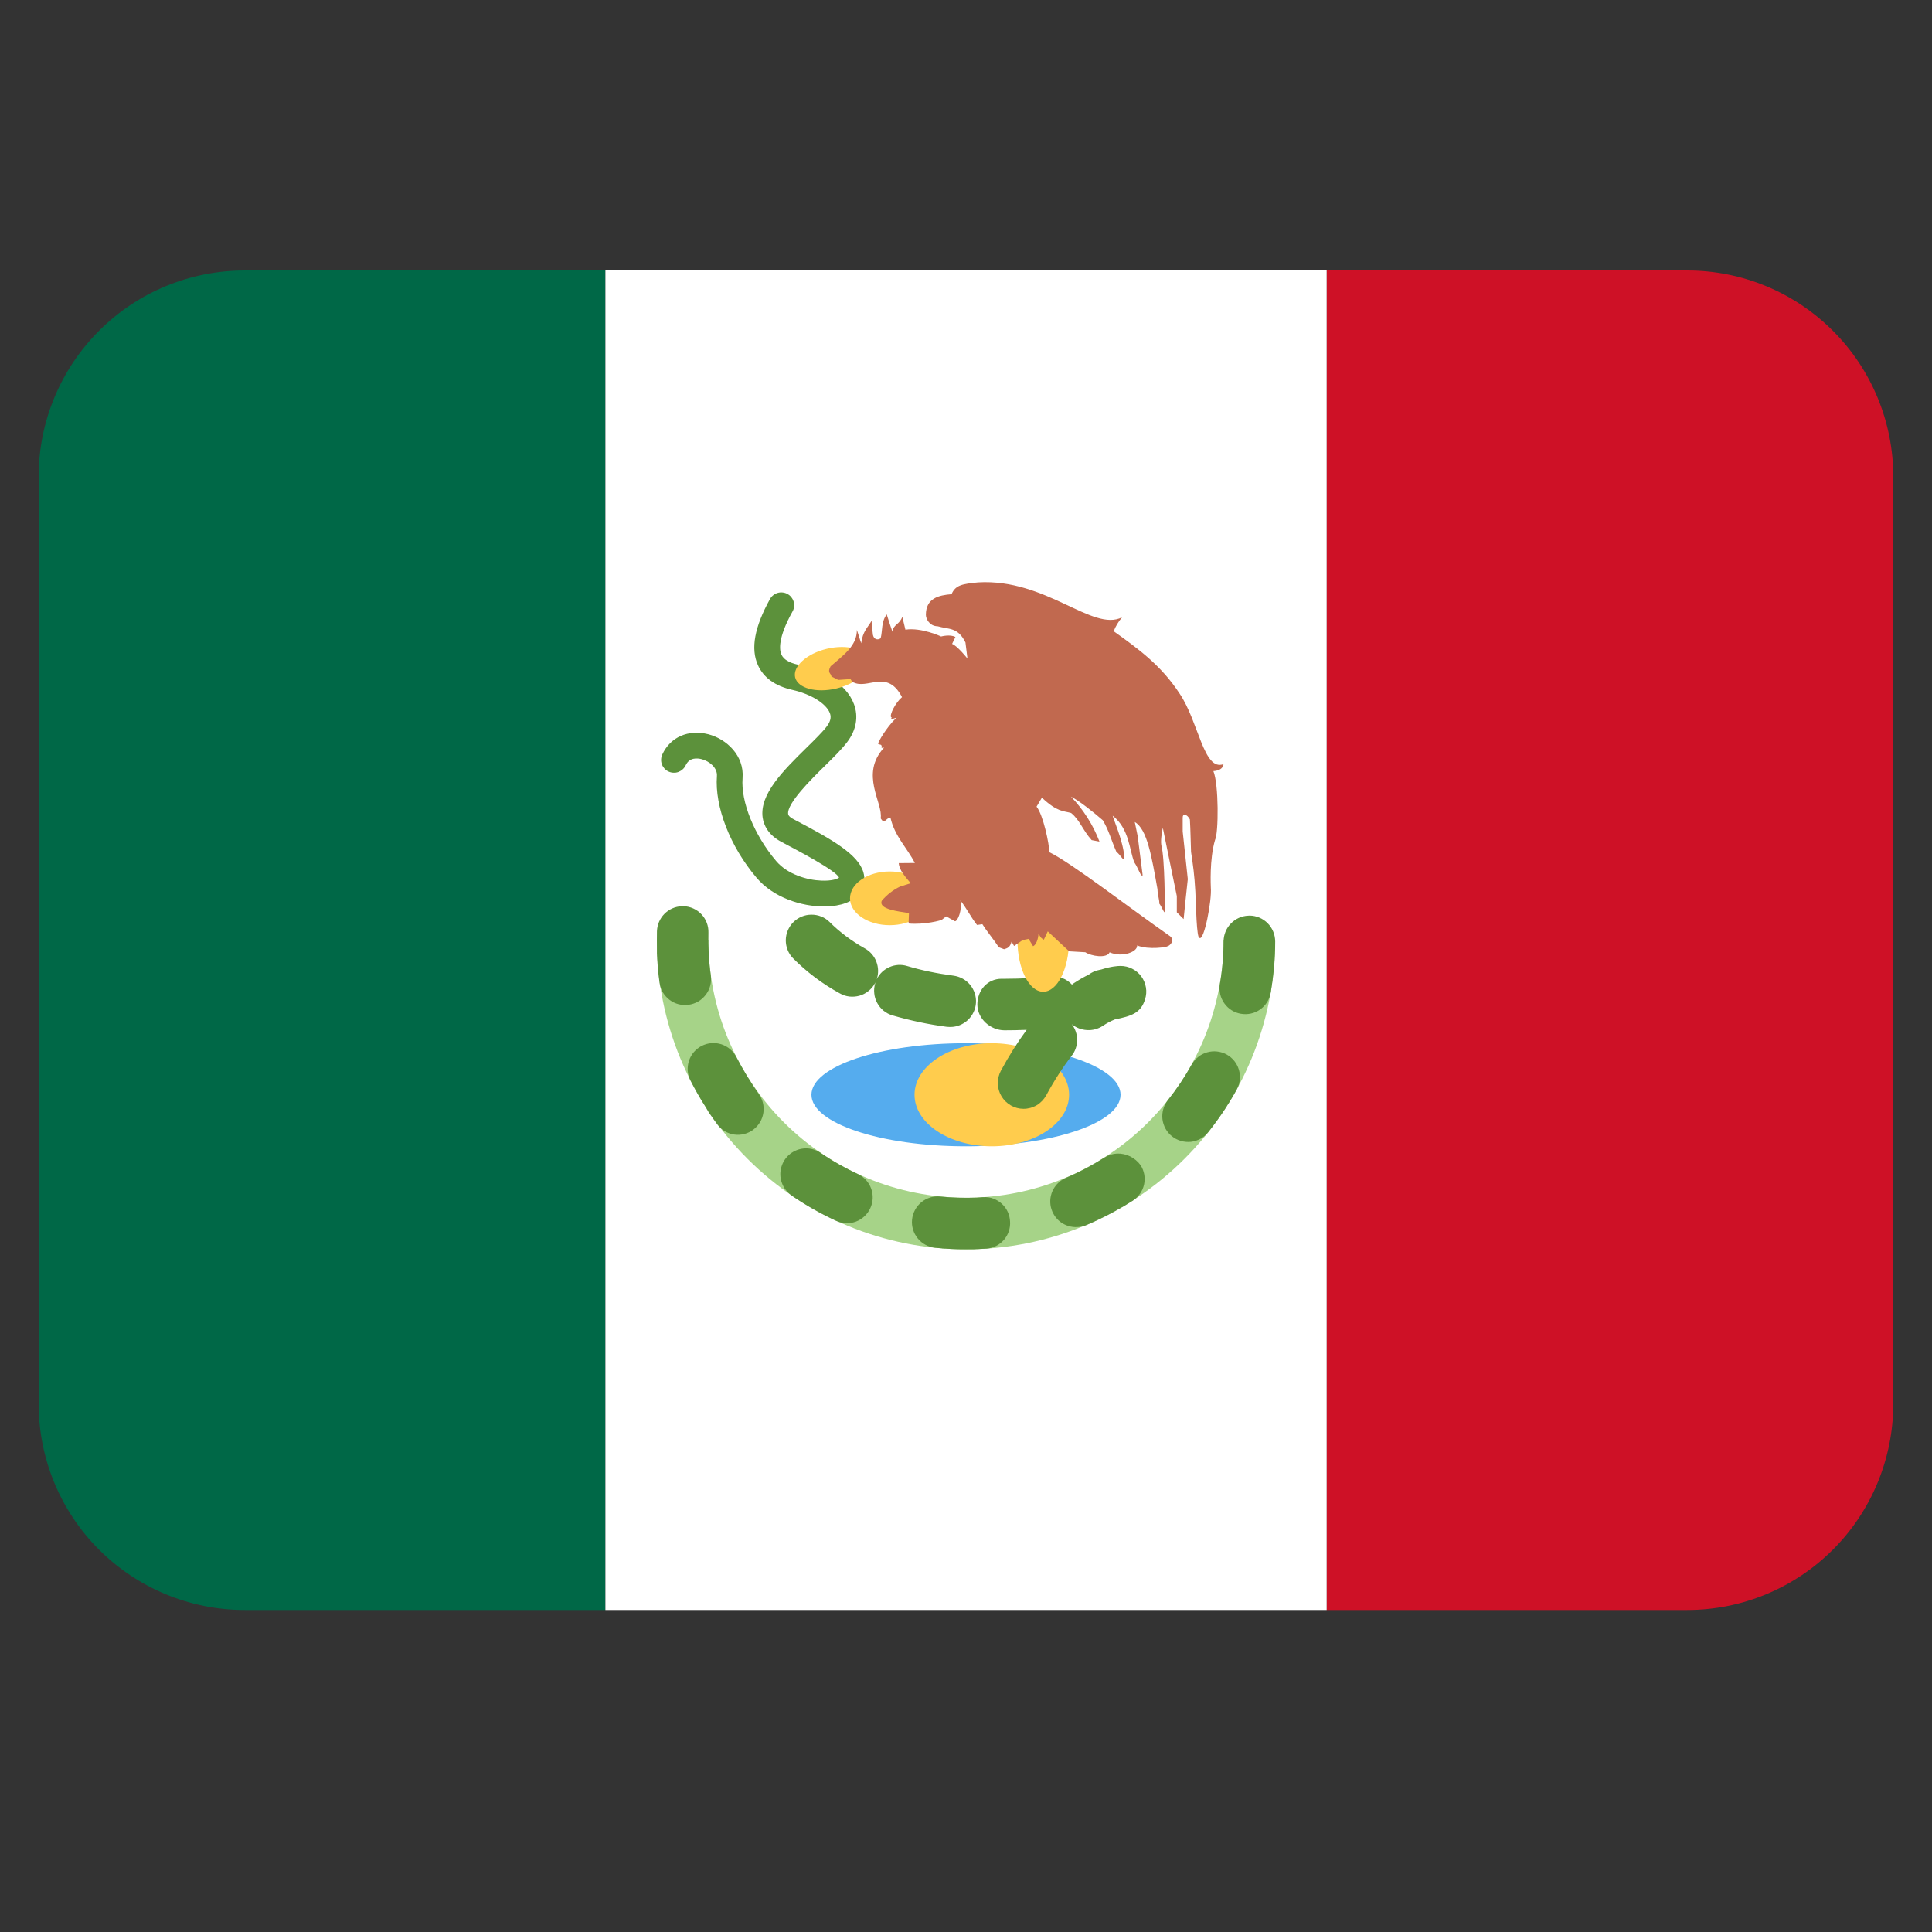 <svg width="25" height="25" viewBox="0 0 25 25" fill="none" xmlns="http://www.w3.org/2000/svg">
<rect x="0" y="0" width="25" height="25" fill="#333333" stroke="none"/>
<g clip-path="url(#clip0_313_394)">
<path d="M3.167 3.5C2.459 3.5 1.781 3.78 1.281 4.281C0.781 4.781 0.5 5.459 0.5 6.166L0.5 18.166C0.5 18.873 0.781 19.552 1.281 20.052C1.781 20.552 2.459 20.833 3.167 20.833H7.833V3.5H3.167Z" fill="#006847"/>
<path d="M21.833 3.5H17.166V20.833H21.833C22.54 20.833 23.218 20.552 23.718 20.052C24.218 19.552 24.499 18.873 24.499 18.166V6.166C24.499 5.459 24.218 4.781 23.718 4.281C23.218 3.78 22.54 3.5 21.833 3.5Z" fill="#CE1126"/>
<path d="M7.834 3.5H17.167V20.833H7.834V3.5Z" fill="white"/>
<path d="M15.833 12.166C15.833 13.05 15.482 13.898 14.857 14.523C14.232 15.148 13.384 15.499 12.5 15.499C11.616 15.499 10.768 15.148 10.143 14.523C9.518 13.898 9.167 13.05 9.167 12.166H8.5C8.5 13.227 8.921 14.244 9.672 14.994C10.422 15.745 11.439 16.166 12.5 16.166C13.561 16.166 14.578 15.745 15.328 14.994C16.079 14.244 16.5 13.227 16.5 12.166H15.833Z" fill="#A6D388"/>
<path d="M9.529 13.679C9.509 13.64 9.482 13.605 9.449 13.577C9.415 13.548 9.377 13.527 9.335 13.513C9.293 13.5 9.25 13.494 9.206 13.498C9.162 13.501 9.12 13.514 9.081 13.533C9.042 13.553 9.007 13.581 8.978 13.614C8.95 13.647 8.928 13.686 8.915 13.727C8.901 13.769 8.896 13.813 8.899 13.857C8.903 13.9 8.915 13.943 8.935 13.982C8.995 14.1 9.06 14.215 9.132 14.326L9.135 14.331L9.14 14.339L9.142 14.343L9.143 14.345L9.145 14.348L9.147 14.352V14.353L9.149 14.357L9.15 14.358L9.152 14.361L9.153 14.363L9.155 14.365L9.156 14.367L9.157 14.369L9.158 14.371L9.16 14.375L9.161 14.375L9.162 14.377L9.164 14.381L9.165 14.383L9.167 14.386L9.167 14.387L9.172 14.394V14.395L9.175 14.399C9.21 14.45 9.246 14.501 9.283 14.551C9.309 14.586 9.341 14.615 9.379 14.638C9.416 14.66 9.458 14.675 9.501 14.681C9.544 14.687 9.588 14.685 9.63 14.674C9.673 14.663 9.712 14.644 9.747 14.618C9.818 14.565 9.865 14.487 9.878 14.399C9.891 14.312 9.869 14.223 9.816 14.152C9.71 14.001 9.614 13.843 9.529 13.679ZM9.198 12.624C9.172 12.44 9.162 12.254 9.167 12.069C9.17 11.98 9.137 11.895 9.077 11.831C9.016 11.766 8.932 11.729 8.844 11.726L8.82 11.727C8.736 11.73 8.656 11.766 8.597 11.826C8.538 11.886 8.504 11.966 8.501 12.05C8.5 12.119 8.5 12.188 8.501 12.257V12.317L8.501 12.321V12.339L8.502 12.341L8.501 12.343V12.345L8.502 12.346V12.365L8.503 12.367V12.375L8.503 12.387L8.504 12.393V12.401C8.51 12.507 8.52 12.613 8.535 12.719C8.547 12.806 8.593 12.884 8.664 12.938C8.734 12.991 8.822 13.014 8.909 13.002C8.953 12.996 8.995 12.982 9.034 12.96C9.072 12.938 9.105 12.908 9.132 12.873C9.159 12.838 9.179 12.798 9.19 12.755C9.201 12.712 9.204 12.668 9.198 12.624ZM12.727 15.491L12.723 15.491L12.641 15.497C12.483 15.503 12.325 15.499 12.167 15.483C12.079 15.474 11.992 15.5 11.923 15.556C11.855 15.612 11.811 15.693 11.802 15.781C11.793 15.869 11.82 15.957 11.876 16.025C11.932 16.094 12.013 16.137 12.101 16.146L12.184 16.153L12.187 16.154L12.188 16.153L12.19 16.154H12.191L12.195 16.155H12.199L12.201 16.155L12.206 16.155L12.208 16.155H12.211L12.215 16.156L12.219 16.157H12.227L12.231 16.157H12.24C12.341 16.165 12.443 16.167 12.546 16.165H12.572L12.577 16.165L12.581 16.165H12.591L12.594 16.165H12.607L12.611 16.164L12.615 16.165L12.615 16.164L12.619 16.165H12.62L12.623 16.164H12.629L12.633 16.163H12.637L12.637 16.164L12.641 16.163H12.646L12.649 16.163H12.663L12.666 16.162H12.669L12.671 16.161L12.674 16.162H12.677L12.68 16.161H12.683L12.768 16.157C12.854 16.15 12.934 16.109 12.991 16.043C13.047 15.978 13.076 15.893 13.07 15.806C13.068 15.763 13.058 15.72 13.04 15.681C13.022 15.642 12.996 15.607 12.964 15.577C12.932 15.548 12.895 15.525 12.854 15.51C12.814 15.495 12.771 15.489 12.727 15.491ZM11.101 15.192C10.933 15.114 10.772 15.023 10.619 14.918C10.559 14.877 10.489 14.857 10.417 14.86C10.347 14.863 10.28 14.888 10.225 14.931C10.17 14.974 10.13 15.034 10.111 15.101C10.091 15.168 10.093 15.239 10.117 15.305C10.14 15.371 10.184 15.428 10.241 15.467L10.242 15.468L10.246 15.47L10.25 15.474L10.254 15.477L10.258 15.48C10.436 15.601 10.623 15.707 10.819 15.797C10.899 15.834 10.991 15.838 11.074 15.808C11.157 15.777 11.224 15.715 11.261 15.635C11.299 15.555 11.303 15.464 11.273 15.381C11.243 15.297 11.181 15.23 11.101 15.192ZM14.455 14.927C14.396 14.93 14.339 14.948 14.289 14.98C14.134 15.079 13.97 15.166 13.8 15.238C13.727 15.267 13.666 15.322 13.629 15.391C13.592 15.461 13.581 15.541 13.598 15.619C13.616 15.696 13.659 15.764 13.722 15.812C13.785 15.859 13.863 15.883 13.942 15.878C13.982 15.877 14.021 15.868 14.057 15.853L14.147 15.813H14.148L14.152 15.81L14.153 15.809L14.156 15.808H14.159L14.161 15.807L14.163 15.805L14.167 15.805L14.168 15.803L14.17 15.802L14.173 15.801L14.175 15.8L14.179 15.799L14.18 15.798L14.183 15.797L14.185 15.796C14.186 15.795 14.187 15.794 14.188 15.794L14.189 15.793L14.193 15.791H14.195L14.199 15.789L14.203 15.787L14.204 15.787L14.207 15.785L14.209 15.784L14.213 15.782L14.213 15.781L14.218 15.781L14.223 15.778L14.224 15.777L14.227 15.775H14.228L14.232 15.773L14.237 15.771L14.241 15.769L14.247 15.766L14.247 15.765L14.257 15.761L14.261 15.759L14.271 15.754L14.276 15.752L14.28 15.75L14.29 15.745L14.294 15.743L14.309 15.735L14.314 15.733L14.323 15.728L14.328 15.725H14.329C14.329 15.725 14.331 15.724 14.333 15.724C14.335 15.722 14.336 15.721 14.337 15.721L14.343 15.718L14.347 15.716V15.715L14.356 15.711L14.361 15.709L14.362 15.708L14.365 15.706L14.371 15.703L14.375 15.701H14.376L14.38 15.699L14.385 15.696L14.385 15.695L14.389 15.693L14.393 15.691L14.395 15.691L14.397 15.689L14.399 15.688L14.403 15.686L14.404 15.685L14.407 15.683L14.409 15.683L14.413 15.681C14.412 15.681 14.412 15.681 14.413 15.681L14.417 15.679L14.419 15.678L14.421 15.676L14.423 15.675L14.427 15.673L14.428 15.673C14.428 15.672 14.429 15.671 14.431 15.671L14.433 15.67L14.435 15.669L14.437 15.667L14.44 15.666L14.442 15.665L14.444 15.663L14.446 15.661L14.449 15.661L14.452 15.66L14.453 15.659L14.456 15.657L14.459 15.655L14.46 15.655L14.463 15.653L14.465 15.651L14.467 15.65C14.468 15.65 14.469 15.65 14.471 15.649L14.472 15.648L14.475 15.647L14.477 15.645L14.479 15.644L14.481 15.643L14.484 15.641L14.485 15.64C14.487 15.64 14.489 15.639 14.491 15.638C14.489 15.638 14.489 15.638 14.491 15.638L14.493 15.636L14.498 15.633L14.499 15.632L14.504 15.63L14.512 15.625L14.517 15.622L14.531 15.615C14.573 15.589 14.616 15.563 14.658 15.537C14.732 15.489 14.785 15.414 14.804 15.328C14.823 15.242 14.807 15.151 14.759 15.077C14.724 15.029 14.678 14.991 14.625 14.964C14.572 14.938 14.514 14.925 14.455 14.927ZM16.169 11.848L16.153 11.849C16.067 11.852 15.986 11.889 15.927 11.951C15.867 12.012 15.834 12.095 15.833 12.181C15.833 12.365 15.817 12.552 15.785 12.733C15.771 12.821 15.791 12.91 15.842 12.982C15.893 13.055 15.971 13.104 16.058 13.118C16.146 13.133 16.235 13.113 16.307 13.062C16.38 13.01 16.428 12.933 16.443 12.845V12.842L16.444 12.841L16.445 12.839L16.444 12.838L16.445 12.837V12.835L16.445 12.834V12.832L16.446 12.831V12.825L16.447 12.822V12.818C16.462 12.732 16.473 12.645 16.482 12.557L16.481 12.557L16.482 12.555L16.483 12.551V12.544L16.484 12.542L16.483 12.539V12.538L16.484 12.536V12.533L16.485 12.533L16.484 12.531V12.528C16.485 12.527 16.486 12.527 16.485 12.526V12.513L16.487 12.511C16.496 12.402 16.501 12.291 16.501 12.181C16.5 12.093 16.465 12.008 16.403 11.946C16.341 11.884 16.257 11.848 16.169 11.848ZM15.873 13.645C15.835 13.624 15.793 13.611 15.749 13.606C15.706 13.601 15.662 13.605 15.62 13.617C15.578 13.629 15.538 13.649 15.504 13.677C15.47 13.704 15.441 13.738 15.42 13.776C15.33 13.938 15.227 14.092 15.111 14.237C15.057 14.307 15.032 14.395 15.042 14.482C15.053 14.57 15.097 14.65 15.166 14.704C15.235 14.759 15.323 14.784 15.411 14.775C15.498 14.765 15.578 14.721 15.633 14.652C15.711 14.554 15.784 14.453 15.853 14.349C15.855 14.344 15.858 14.34 15.861 14.335L15.861 14.335L15.864 14.331L15.867 14.325C15.868 14.324 15.869 14.323 15.869 14.321L15.87 14.322L15.873 14.318V14.317L15.875 14.313L15.876 14.312L15.879 14.308L15.881 14.304L15.881 14.303L15.884 14.299L15.885 14.298L15.886 14.295L15.888 14.293L15.889 14.29H15.891L15.892 14.286L15.893 14.285L15.895 14.282L15.896 14.281C15.896 14.279 15.897 14.278 15.898 14.277L15.899 14.275L15.901 14.273C15.901 14.273 15.902 14.272 15.903 14.271V14.269L15.905 14.267L15.907 14.264L15.907 14.263L15.909 14.259L15.911 14.257L15.912 14.255L15.913 14.253C15.913 14.252 15.914 14.251 15.915 14.251C15.915 14.25 15.915 14.249 15.916 14.249L15.918 14.245L15.919 14.243L15.92 14.241L15.921 14.239C15.923 14.239 15.923 14.238 15.923 14.237C15.924 14.237 15.925 14.236 15.924 14.235L15.925 14.233L15.927 14.23L15.929 14.227V14.225L15.931 14.223L15.933 14.221L15.935 14.219V14.217L15.937 14.213V14.211C15.939 14.211 15.939 14.21 15.939 14.209L15.941 14.207L15.942 14.205L15.944 14.202L15.945 14.2V14.199L15.948 14.195C15.948 14.194 15.948 14.194 15.949 14.193L15.95 14.191L15.952 14.189L15.953 14.186L15.955 14.184L15.956 14.181C15.956 14.181 15.957 14.18 15.957 14.18L15.959 14.177L15.96 14.175L15.961 14.171L15.963 14.171L15.964 14.168L15.965 14.167L15.967 14.163L15.968 14.162L15.969 14.158C15.97 14.157 15.97 14.157 15.969 14.157L15.972 14.153L15.973 14.152L15.975 14.149V14.148L15.977 14.144L15.979 14.143L15.98 14.139L15.983 14.135L15.985 14.131V14.13L15.988 14.125L15.989 14.125L16.006 14.093C16.047 14.016 16.056 13.926 16.031 13.842C16.006 13.758 15.95 13.688 15.873 13.645Z" fill="#5C913B"/>
<path d="M12.5 14.833C13.605 14.833 14.5 14.534 14.5 14.166C14.5 13.798 13.605 13.499 12.5 13.499C11.395 13.499 10.5 13.798 10.5 14.166C10.5 14.534 11.395 14.833 12.5 14.833Z" fill="#55ACEE"/>
<path d="M12.834 14.833C13.386 14.833 13.834 14.534 13.834 14.166C13.834 13.798 13.386 13.499 12.834 13.499C12.282 13.499 11.834 13.798 11.834 14.166C11.834 14.534 12.282 14.833 12.834 14.833Z" fill="#FFCC4D"/>
<path d="M13.244 14.348C13.187 14.348 13.13 14.333 13.08 14.304C13.03 14.275 12.988 14.234 12.959 14.185C12.929 14.135 12.913 14.079 12.912 14.021C12.91 13.964 12.924 13.907 12.951 13.856C13.057 13.659 13.169 13.483 13.285 13.326C13.19 13.33 13.094 13.332 12.999 13.332C12.815 13.332 12.647 13.182 12.647 12.998C12.647 12.814 12.777 12.665 12.961 12.665L13.016 12.665C13.213 12.665 13.416 12.653 13.597 12.636C13.648 12.631 13.699 12.638 13.746 12.656C13.794 12.674 13.836 12.703 13.871 12.741C13.88 12.733 13.889 12.726 13.899 12.72C13.966 12.676 14.028 12.64 14.086 12.613C14.127 12.581 14.176 12.559 14.227 12.55L14.251 12.545C14.376 12.505 14.464 12.499 14.499 12.499C14.552 12.499 14.603 12.511 14.65 12.535C14.696 12.558 14.737 12.592 14.768 12.634C14.799 12.676 14.819 12.725 14.828 12.776C14.837 12.828 14.833 12.881 14.817 12.931C14.763 13.108 14.641 13.148 14.427 13.191C14.371 13.213 14.318 13.242 14.268 13.276C14.208 13.315 14.136 13.334 14.065 13.329C13.993 13.325 13.924 13.299 13.869 13.253C13.914 13.312 13.939 13.384 13.938 13.458C13.938 13.532 13.913 13.604 13.867 13.662C13.754 13.808 13.643 13.979 13.537 14.175C13.508 14.227 13.466 14.271 13.414 14.302C13.363 14.332 13.304 14.348 13.244 14.348ZM12.297 13.289L12.253 13.287C12.015 13.256 11.78 13.206 11.549 13.139C11.507 13.127 11.468 13.106 11.434 13.079C11.4 13.051 11.372 13.017 11.351 12.978C11.33 12.94 11.317 12.898 11.313 12.854C11.308 12.81 11.312 12.767 11.325 12.725L11.329 12.711L11.321 12.726C11.299 12.765 11.271 12.798 11.236 12.825C11.202 12.853 11.162 12.873 11.12 12.885C11.078 12.896 11.034 12.9 10.991 12.895C10.947 12.89 10.905 12.876 10.867 12.854C10.645 12.733 10.441 12.58 10.262 12.4C10.201 12.338 10.168 12.254 10.168 12.166C10.169 12.079 10.204 11.995 10.266 11.933C10.328 11.871 10.412 11.836 10.499 11.836C10.586 11.835 10.671 11.868 10.733 11.929C10.865 12.061 11.018 12.176 11.192 12.273C11.26 12.311 11.312 12.371 11.34 12.444C11.368 12.517 11.37 12.597 11.345 12.671C11.38 12.6 11.438 12.545 11.51 12.514C11.582 12.482 11.663 12.477 11.738 12.5C11.922 12.555 12.124 12.597 12.338 12.625C12.422 12.636 12.499 12.678 12.553 12.743C12.607 12.809 12.634 12.892 12.629 12.976C12.624 13.061 12.586 13.14 12.525 13.198C12.463 13.256 12.382 13.289 12.297 13.289ZM10.663 11.73C10.379 11.73 10.011 11.62 9.789 11.357C9.447 10.954 9.247 10.438 9.277 10.042C9.285 9.936 9.182 9.851 9.081 9.824C9.023 9.809 8.921 9.799 8.873 9.903C8.864 9.922 8.851 9.94 8.834 9.955C8.818 9.97 8.799 9.981 8.779 9.989C8.758 9.997 8.737 10 8.715 9.999C8.693 9.998 8.671 9.993 8.651 9.984C8.632 9.975 8.614 9.962 8.599 9.946C8.584 9.929 8.572 9.911 8.565 9.89C8.557 9.869 8.554 9.848 8.555 9.826C8.556 9.804 8.561 9.782 8.57 9.763C8.674 9.537 8.907 9.436 9.165 9.501C9.403 9.563 9.632 9.778 9.609 10.068C9.585 10.376 9.76 10.807 10.043 11.141C10.191 11.317 10.45 11.389 10.626 11.395C10.769 11.402 10.842 11.37 10.857 11.356C10.82 11.267 10.326 11.007 10.115 10.896C9.936 10.803 9.883 10.673 9.869 10.582C9.825 10.278 10.136 9.971 10.437 9.675C10.543 9.571 10.644 9.472 10.699 9.399C10.761 9.317 10.751 9.263 10.739 9.229C10.693 9.104 10.493 8.981 10.253 8.927C10.031 8.877 9.882 8.771 9.808 8.608C9.711 8.394 9.763 8.114 9.964 7.751C9.975 7.732 9.989 7.715 10.006 7.702C10.023 7.688 10.043 7.678 10.064 7.672C10.085 7.666 10.107 7.664 10.129 7.667C10.151 7.669 10.172 7.676 10.191 7.687C10.21 7.697 10.227 7.711 10.24 7.729C10.254 7.746 10.264 7.765 10.27 7.786C10.276 7.808 10.278 7.83 10.275 7.851C10.273 7.873 10.266 7.894 10.255 7.913C10.065 8.255 10.084 8.409 10.112 8.471C10.14 8.533 10.211 8.576 10.325 8.601C10.607 8.664 10.947 8.831 11.051 9.113C11.11 9.273 11.08 9.447 10.965 9.599C10.896 9.692 10.787 9.799 10.671 9.913C10.499 10.082 10.179 10.398 10.199 10.534C10.203 10.562 10.24 10.586 10.271 10.602C10.771 10.864 11.104 11.055 11.172 11.287C11.184 11.327 11.187 11.369 11.183 11.41C11.178 11.451 11.165 11.491 11.144 11.527C11.079 11.639 10.945 11.709 10.754 11.726C10.725 11.729 10.695 11.73 10.663 11.73Z" fill="#5C913B"/>
<path d="M13.499 12.833C13.683 12.833 13.833 12.534 13.833 12.166C13.833 11.798 13.683 11.499 13.499 11.499C13.315 11.499 13.166 11.798 13.166 12.166C13.166 12.534 13.315 12.833 13.499 12.833Z" fill="#FFCC4D"/>
<path d="M12.027 11.625C12.027 11.817 11.797 11.972 11.513 11.972C11.23 11.972 10.999 11.817 10.999 11.625C10.999 11.433 11.229 11.277 11.513 11.277C11.796 11.277 12.027 11.433 12.027 11.625ZM11.236 8.54C11.269 8.681 11.084 8.847 10.823 8.909C10.562 8.971 10.323 8.906 10.289 8.765C10.256 8.623 10.44 8.457 10.701 8.395C10.963 8.334 11.202 8.398 11.236 8.54Z" fill="#FFCC4D"/>
<path d="M15.521 12.136C15.581 12.182 15.683 11.65 15.668 11.484C15.668 11.473 15.648 11.12 15.723 10.868C15.769 10.783 15.772 10.146 15.701 9.978C15.757 9.974 15.824 9.956 15.832 9.888C15.574 9.983 15.513 9.343 15.264 8.975C15.023 8.606 14.724 8.392 14.411 8.168C14.437 8.102 14.474 8.042 14.519 7.988C14.136 8.18 13.538 7.484 12.656 7.536C12.458 7.556 12.364 7.568 12.313 7.689C12.148 7.702 11.981 7.74 11.981 7.956C11.981 8.008 12.028 8.103 12.134 8.104C12.278 8.146 12.395 8.113 12.493 8.314L12.519 8.522C12.519 8.522 12.39 8.358 12.32 8.332L12.363 8.243C12.296 8.204 12.178 8.236 12.178 8.236C12.178 8.236 11.922 8.116 11.716 8.148L11.676 7.981C11.64 8.084 11.559 8.078 11.548 8.175C11.525 8.106 11.495 8.02 11.474 7.95C11.401 8.049 11.422 8.156 11.396 8.258C11.368 8.282 11.311 8.283 11.296 8.217C11.289 8.136 11.279 8.128 11.279 8.032C11.227 8.123 11.164 8.168 11.144 8.324L11.088 8.151C11.09 8.356 10.914 8.478 10.748 8.622C10.7 8.709 10.755 8.71 10.759 8.754L10.847 8.798L11.005 8.787C11.031 8.82 11.01 8.822 11.078 8.843C11.262 8.894 11.492 8.674 11.672 9.021C11.589 9.09 11.506 9.252 11.532 9.283C11.566 9.283 11.466 9.33 11.6 9.287C11.46 9.423 11.366 9.602 11.366 9.613C11.35 9.652 11.422 9.608 11.407 9.678L11.44 9.674C11.121 10.019 11.43 10.39 11.396 10.59C11.449 10.676 11.456 10.588 11.522 10.579C11.578 10.825 11.74 10.973 11.838 11.167L11.63 11.169C11.635 11.261 11.718 11.348 11.784 11.429L11.645 11.473C11.555 11.517 11.475 11.579 11.41 11.656C11.364 11.768 11.632 11.794 11.762 11.815L11.757 11.95C11.959 11.969 12.192 11.909 12.192 11.898L12.243 11.858L12.357 11.921C12.395 11.921 12.454 11.769 12.427 11.652C12.5 11.74 12.57 11.88 12.643 11.969L12.712 11.959C12.774 12.059 12.86 12.157 12.923 12.257L12.993 12.283C13.034 12.269 13.068 12.264 13.09 12.184L13.122 12.241L13.233 12.165L13.31 12.149L13.368 12.244C13.402 12.231 13.436 12.157 13.438 12.079C13.472 12.147 13.482 12.142 13.507 12.16L13.558 12.052L13.835 12.31L14.044 12.322C14.119 12.373 14.324 12.405 14.358 12.323C14.526 12.395 14.724 12.314 14.714 12.234C14.869 12.295 15.107 12.254 15.107 12.244C15.136 12.241 15.209 12.168 15.14 12.114C14.628 11.758 13.87 11.169 13.578 11.027C13.578 10.922 13.498 10.543 13.413 10.438L13.482 10.322C13.682 10.508 13.754 10.491 13.86 10.52C13.973 10.61 14.012 10.746 14.126 10.871L14.227 10.89C14.144 10.673 14.018 10.475 13.858 10.308C13.967 10.363 14.148 10.508 14.27 10.614C14.35 10.748 14.373 10.855 14.446 11.023C14.5 11.057 14.554 11.182 14.547 11.079C14.534 10.884 14.398 10.577 14.398 10.555C14.615 10.727 14.612 10.995 14.678 11.159C14.734 11.241 14.762 11.352 14.786 11.326L14.722 10.822L14.684 10.637C14.845 10.73 14.902 11.083 14.978 11.507C14.978 11.575 15.005 11.649 15.001 11.692C15.036 11.735 15.075 11.852 15.074 11.783C15.074 11.783 15.074 11.093 15.027 10.935C15.015 10.851 15.047 10.713 15.047 10.713C15.106 10.999 15.168 11.309 15.228 11.595V11.805L15.316 11.893C15.332 11.72 15.352 11.548 15.37 11.376L15.304 10.759V10.583C15.302 10.521 15.36 10.533 15.397 10.603C15.406 10.755 15.406 10.873 15.412 11.023C15.438 11.195 15.456 11.321 15.468 11.54C15.476 11.718 15.484 12.143 15.521 12.136Z" fill="#C1694F"/>
</g>
<defs>
<clipPath id="clip0_313_394">
<rect width="24" height="24" fill="white" transform="translate(0.5 0.166)"/>
</clipPath>
</defs>
</svg>
